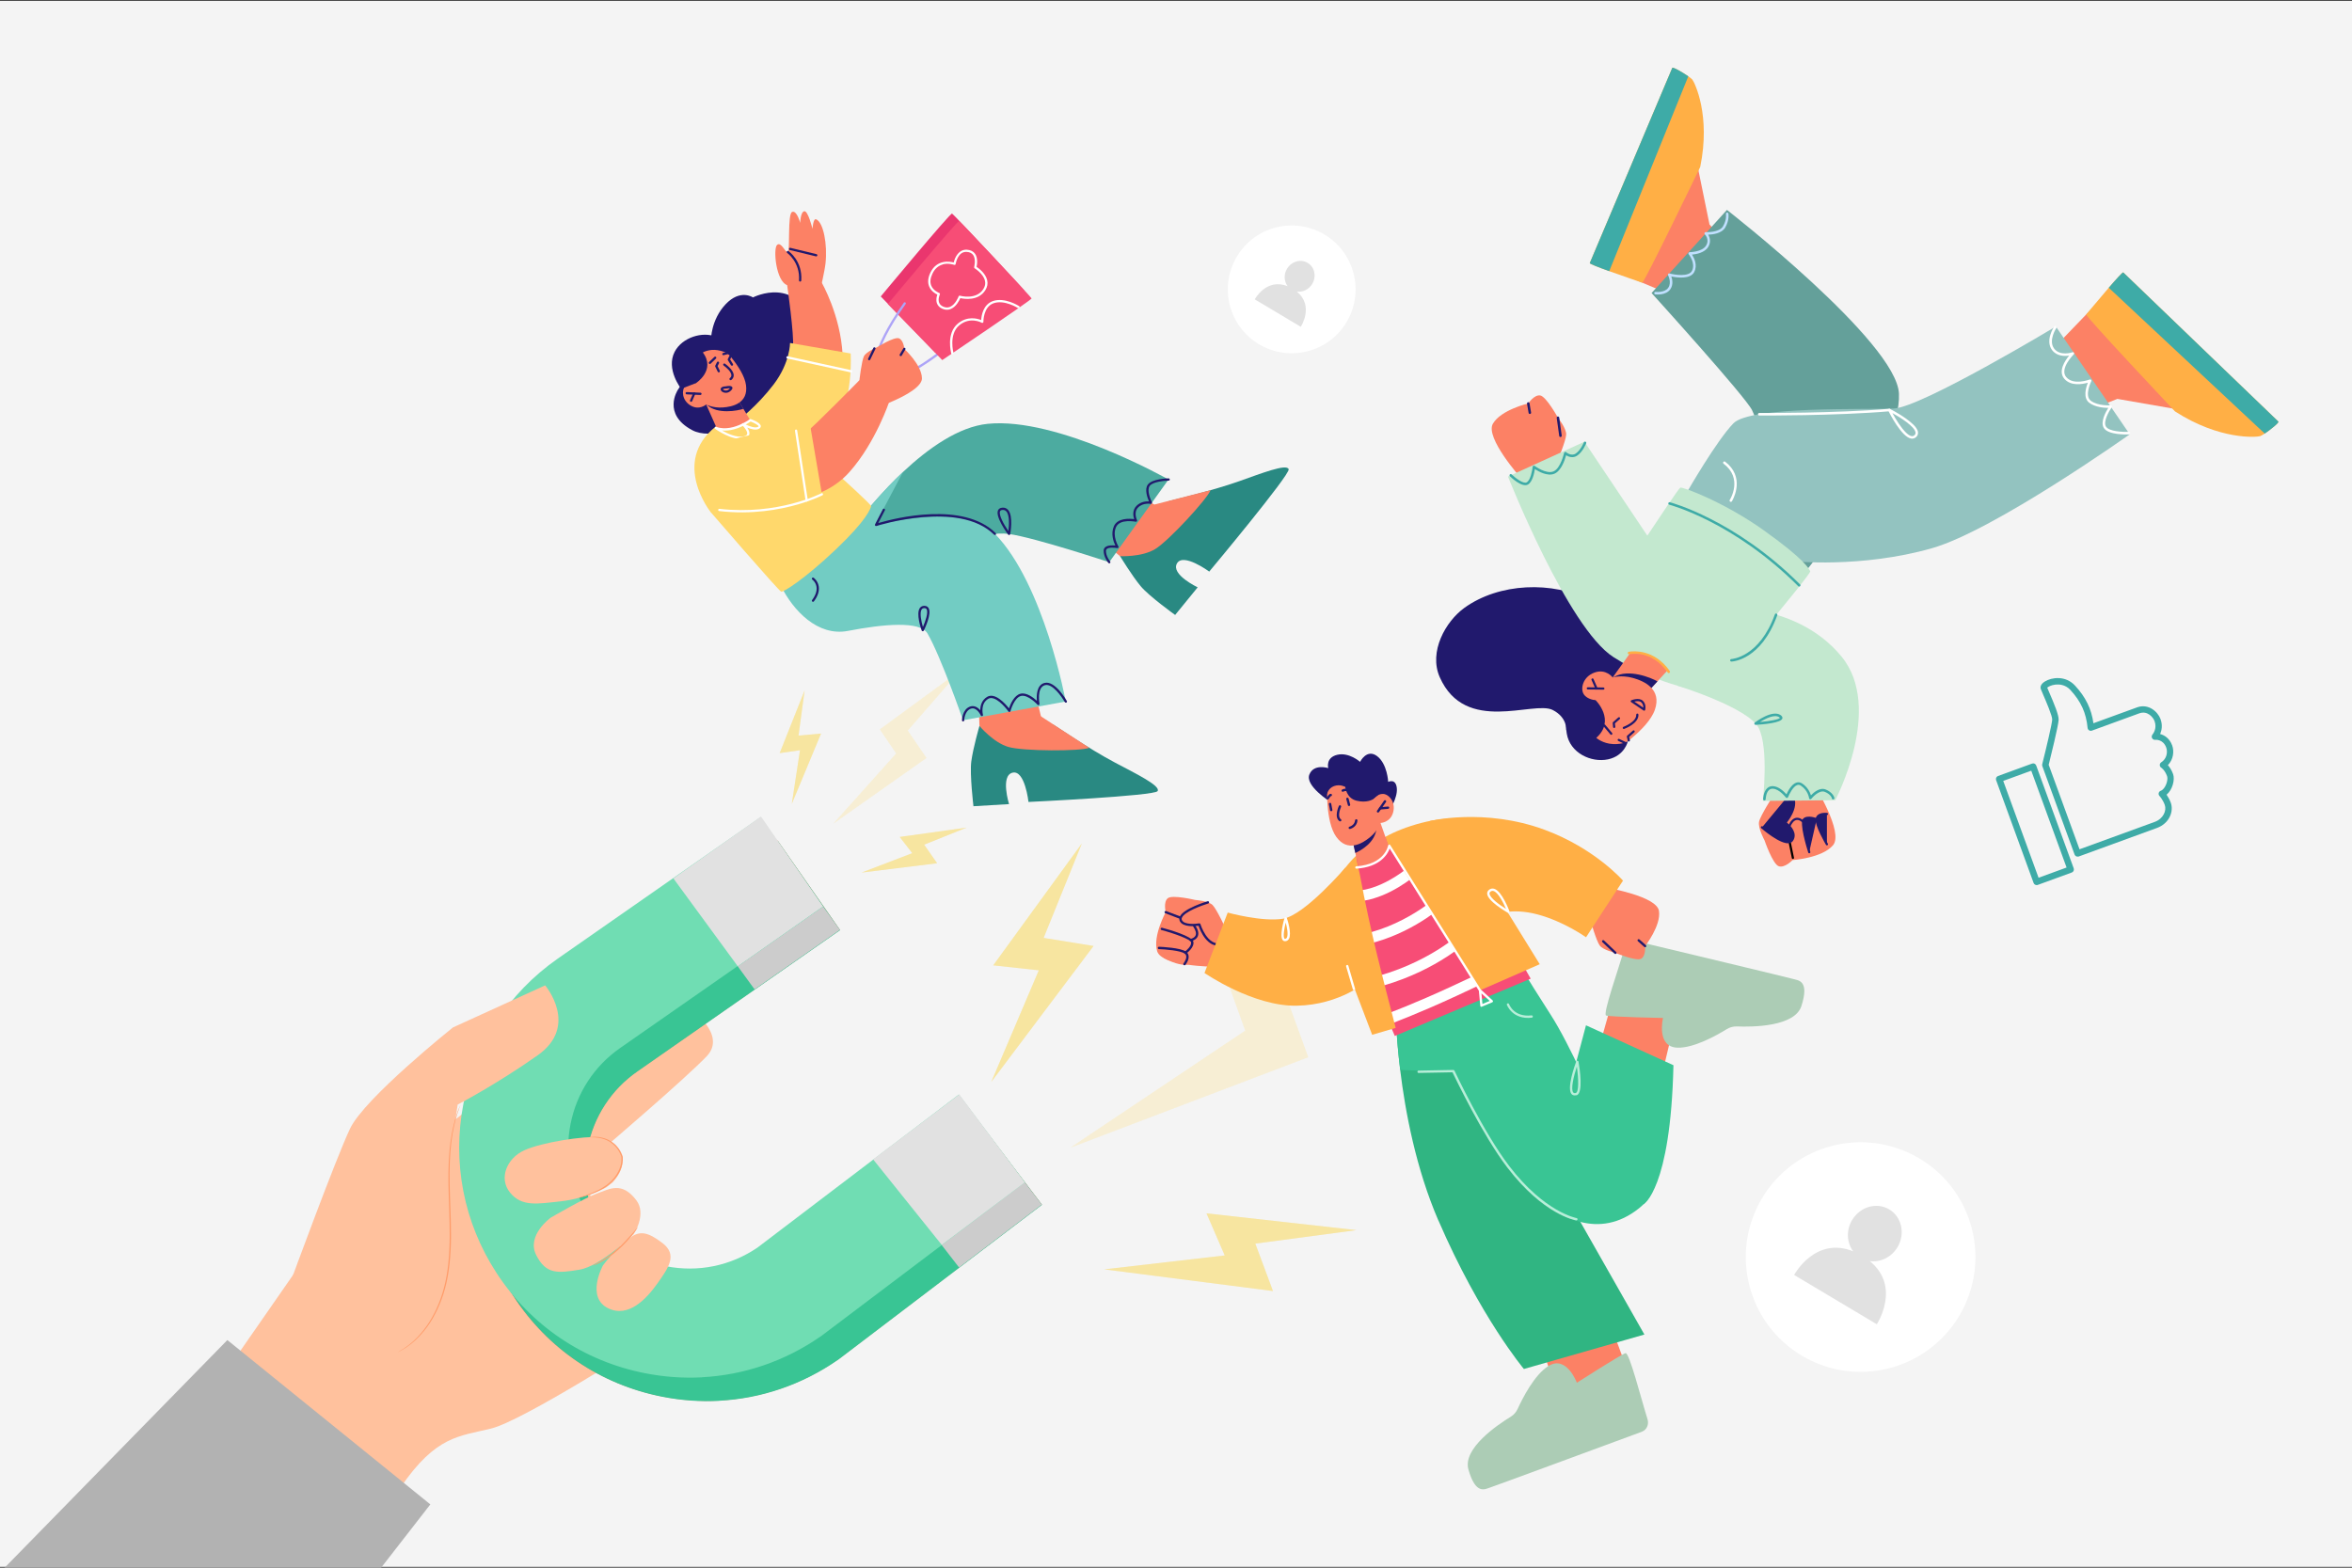 <?xml version="1.0" encoding="UTF-8"?>
<svg id="_Слой_1" data-name="Слой 1" xmlns="http://www.w3.org/2000/svg" viewBox="0 0 600 400">
  <rect x="0" y="0" width="600" height="400" fill="#333333" stroke="none"/>
  <defs>
    <style>
      .cls-1 {
        fill: #c3e8cf;
      }

      .cls-2, .cls-3 {
        fill: #fce59d;
      }

      .cls-4 {
        fill: #f4f4f4;
      }

      .cls-5 {
        fill: #fff;
      }

      .cls-6 {
        fill: #ffd86c;
      }

      .cls-7 {
        fill: #ff735d;
      }

      .cls-8 {
        fill: #fc8165;
      }

      .cls-9 {
        fill: #b2b2b2;
      }

      .cls-10 {
        fill: #4caba0;
      }

      .cls-11 {
        fill: #ffaf45;
      }

      .cls-12 {
        fill: #64a09a;
      }

      .cls-3 {
        opacity: .5;
      }

      .cls-13 {
        fill: #e1e1e1;
      }

      .cls-14 {
        fill: #ada4f7;
      }

      .cls-15 {
        fill: #f74d76;
      }

      .cls-16 {
        fill: #298982;
      }

      .cls-17 {
        fill: #21196d;
      }

      .cls-18 {
        opacity: .3;
      }

      .cls-18, .cls-19 {
        fill: #fcca0d;
      }

      .cls-20 {
        fill: #ffc19d;
      }

      .cls-21 {
        fill: #3eaba7;
      }

      .cls-22 {
        fill: #70ddb3;
      }

      .cls-23 {
        fill: #39c594;
      }

      .cls-24 {
        fill: #c0e0ff;
      }

      .cls-25 {
        fill: #ff9c6a;
      }

      .cls-26 {
        fill: #93c3c0;
      }

      .cls-27 {
        fill: #ccc;
      }

      .cls-28 {
        fill: #30b582;
      }

      .cls-29 {
        opacity: .36;
      }

      .cls-30 {
        fill: #b8eed9;
      }

      .cls-31 {
        fill: #ea366e;
      }

      .cls-32 {
        fill: #f48462;
      }

      .cls-33 {
        fill: #acccb5;
      }

      .cls-34 {
        fill: #72ccc3;
      }
    </style>
  </defs>
  <rect class="cls-4" x="-1" y=".21" width="601" height="399.58"/>
  <g id="Thunders" class="cls-29">
    <g>
      <polygon class="cls-19" points="275.99 215.2 253.37 246.31 265 247.58 252.88 276.05 278.97 241.37 266.23 239.31 275.99 215.2"/>
      <polygon class="cls-18" points="275.99 215.2 253.37 246.31 265 247.58 252.88 276.05 278.97 241.37 266.23 239.31 275.99 215.2"/>
    </g>
    <g>
      <polygon class="cls-19" points="346.01 313.87 307.78 309.59 312.43 320.33 281.69 323.88 324.74 329.41 320.23 317.31 346.01 313.87"/>
      <polygon class="cls-18" points="346.01 313.87 307.78 309.59 312.43 320.33 281.69 323.88 324.74 329.41 320.23 317.31 346.01 313.87"/>
    </g>
    <g>
      <polygon class="cls-2" points="364.33 226.38 312.06 247.37 317.67 262.97 273.08 292.82 333.73 269.75 327.26 251.95 364.33 226.38"/>
      <polygon class="cls-3" points="364.33 226.38 312.06 247.37 317.67 262.97 273.08 292.82 333.73 269.75 327.26 251.95 364.33 226.38"/>
    </g>
  </g>
  <g id="Thunders-2" data-name="Thunders" class="cls-29">
    <g>
      <polygon class="cls-19" points="205.26 176.16 198.9 192.16 204.08 191.42 201.99 205.1 209.45 187.17 203.7 187.69 205.26 176.16"/>
      <polygon class="cls-18" points="205.26 176.16 198.9 192.16 204.08 191.42 201.99 205.1 209.45 187.17 203.7 187.69 205.26 176.16"/>
    </g>
    <g>
      <polygon class="cls-19" points="246.56 211.17 229.51 213.55 232.72 217.69 219.79 222.64 239.06 220.26 235.76 215.52 246.56 211.17"/>
      <polygon class="cls-18" points="246.56 211.17 229.51 213.55 232.72 217.69 219.79 222.64 239.06 220.26 235.76 215.52 246.56 211.17"/>
    </g>
    <g>
      <polygon class="cls-2" points="244.79 171.21 224.46 186.11 228.63 192.25 212.61 210.13 236.34 193.4 231.56 186.4 244.79 171.21"/>
      <polygon class="cls-3" points="244.79 171.21 224.46 186.11 228.63 192.25 212.61 210.13 236.34 193.4 231.56 186.4 244.79 171.21"/>
    </g>
  </g>
  <g id="Like">
    <path class="cls-21" d="m519.7,225.82c-.38.07-.78-.14-.92-.52l-9.57-26.25c-.07-.2-.06-.43.03-.63.09-.2.26-.35.46-.42l8.69-3.17c.43-.16.89.06,1.05.49l9.57,26.25c.07.2.06.43-.03.63-.09.2-.26.35-.46.42l-8.69,3.17s-.09.03-.13.04Zm-8.67-26.57l9.01,24.71,7.15-2.61-9.01-24.71-7.15,2.61Zm19.12,19.31c-.38.07-.78-.14-.92-.52l-8.23-22.56c-.06-.15-.06-.32-.03-.48,1.01-4.02,2.52-10.37,2.55-11.4.03-.95-1.6-4.72-2.29-6.32-.29-.67-.52-1.19-.61-1.45-.12-.33-.25-1.17,1.07-1.97,1.66-1.01,5.21-1.6,7.68,1.1,2.71,2.95,4.14,5.87,4.67,9.58l11.09-4.04c2.96-1.09,5.35,1.13,6.02,2.96.58,1.58.3,2.92-.09,3.83,1.12.3,2.41,1.11,3.07,2.91.55,1.5.3,3.61-1.1,5.03.43.47.94,1.2,1.33,2.28.5,1.37-.12,3.99-1.66,5.26.34.49.76,1.19,1.07,2.04.8,2.19-.33,5.28-3.54,6.45l-19.95,7.28s-.09.03-.13.04Zm-7.52-23.41l7.86,21.55,19.18-6.99c2.19-.8,3.09-2.89,2.56-4.35-.5-1.37-1.33-2.25-1.34-2.26-.19-.2-.27-.48-.2-.75.06-.27.26-.49.52-.58,1.2-.44,1.96-2.77,1.62-3.71-.58-1.6-1.44-2.13-1.47-2.16-.24-.15-.4-.41-.4-.7,0-.28.14-.55.38-.7,1.39-.88,1.69-2.58,1.27-3.75-.79-2.17-2.71-1.99-2.79-1.98-.33.04-.65-.13-.81-.42-.16-.29-.13-.65.08-.91.29-.36,1.19-1.67.54-3.44-.36-.98-1.8-2.76-3.92-1.98l-12.06,4.4c-.24.09-.51.06-.72-.08-.22-.13-.35-.36-.38-.61-.37-3.84-1.68-6.73-4.38-9.67-1.31-1.43-2.96-1.48-3.83-1.38-1.09.12-1.84.55-2.09.78.11.27.28.67.49,1.16,1.3,3.01,2.46,5.81,2.42,7.02-.05,1.45-2.09,9.72-2.54,11.51Z"/>
  </g>
  <g>
    <path class="cls-5" d="m321.23,87.87h0c-7.75-4.57-10.33-14.57-5.75-22.32h0c4.57-7.75,14.57-10.33,22.32-5.75h0c7.75,4.57,10.33,14.57,5.75,22.32h0c-4.57,7.75-14.57,10.33-22.32,5.75Z"/>
    <path class="cls-13" d="m330.82,74.41c1.49.2,3.07-.53,3.94-1.98,1.13-1.9.61-4.3-1.18-5.36-1.78-1.06-4.14-.38-5.27,1.52-.87,1.46-.75,3.22.16,4.44-5.42-2.19-8.38,3.35-8.38,3.35l11.74,7s3.49-5.31-1-8.96Z"/>
  </g>
  <g>
    <path class="cls-5" d="m459.76,345.97h0c-13.93-8.22-18.56-26.18-10.34-40.11h0c8.22-13.93,26.18-18.56,40.11-10.34h0c13.93,8.22,18.56,26.18,10.34,40.11h0c-8.22,13.93-26.18,18.56-40.11,10.34Z"/>
    <path class="cls-13" d="m476.99,321.77c2.68.37,5.52-.95,7.07-3.55,2.03-3.41,1.09-7.73-2.11-9.64-3.2-1.91-7.44-.69-9.48,2.73-1.57,2.63-1.35,5.78.29,7.97-9.74-3.93-15.07,6.03-15.07,6.03l21.09,12.58s6.28-9.54-1.79-16.11Z"/>
  </g>
  <g>
    <path class="cls-16" d="m268.74,184.91s9.01,6.13,15.74,9.69c5.23,2.77,11.66,5.89,10.83,7.25-.75,1.24-32.94,2.77-32.94,2.77,0,0-.9-8.22-4.06-7.47-3.16.75-.9,8.02-.9,8.02l-9.08.54s-.98-8.17-.55-11.43c.47-3.52,2.08-9.06,2.08-9.06l18.87-.31Z"/>
    <path class="cls-8" d="m265.47,182.73l12.42,8.08c-2.23.89-16.76.89-20.63-.22s-7.4-5.37-7.4-5.37l8.39-4.08,7.22,1.59Z"/>
    <path class="cls-14" d="m228.43,96.74c-.98.29-1.93.44-2.79.43-.16,0-.29-.14-.28-.29,0-.16.13-.29.29-.28,5.65.12,15.52-8.12,15.62-8.21.12-.1.3-.09.41.04.1.12.09.3-.04.41-.35.3-7.49,6.25-13.22,7.92Z"/>
    <path class="cls-31" d="m238.57,89.94s22.89-15.41,22.79-15.73c-.1-.33-18.05-19.49-18.49-19.72-.43-.22-18.19,21.15-18.19,21.15l13.88,14.3Z"/>
    <path class="cls-15" d="m240.38,91.87s22.89-15.41,22.79-15.73c-.1-.33-18.05-19.49-18.49-19.72-.43-.22-18.19,21.15-18.19,21.15l13.88,14.3Z"/>
    <path class="cls-14" d="m223.31,95.28c-.15.04-.3-.04-.35-.18-.07-.2-1.58-4.97,7.6-17.85.09-.13.27-.16.4-.07.13.09.16.27.07.4-8.94,12.56-7.53,17.28-7.52,17.33.05.15-.03.31-.18.37h-.01Z"/>
    <path class="cls-8" d="m219.24,97.02s.56-4.97,1.16-6.13c.6-1.16,3.28-2.26,3.28-2.26,0,0,4.4-2.75,5.62-2.31,1.22.44,1.4,2.72,1.4,2.72,0,0,4.43,4.03,4.49,7.47s-10.86,7.22-10.86,7.22l-5.27-2.73.18-3.98Z"/>
    <path class="cls-17" d="m221.81,91.91c-.07.02-.14.01-.21-.02-.14-.07-.2-.24-.13-.39l1.33-2.73c.07-.14.24-.2.39-.13.14.07.2.24.13.39l-1.33,2.73c-.04.08-.1.13-.18.15Z"/>
    <path class="cls-17" d="m229.86,90.86c-.07.02-.16.01-.23-.03-.14-.08-.18-.26-.1-.4l.92-1.56c.08-.14.26-.18.4-.1.14.08.18.26.1.4l-.92,1.56c-.04.07-.1.11-.17.13Z"/>
    <polygon class="cls-8" points="294.47 128.74 289.31 126.03 281.87 138.75 285.74 141.92 294.13 135.33 294.47 128.74"/>
    <polygon class="cls-8" points="265.86 184.08 264.3 177.58 249.68 179.41 249.86 185.22 259.85 187.07 265.86 184.08"/>
    <path class="cls-16" d="m298.28,127.82s10.61-2.48,17.79-5.02c5.58-1.97,12.22-4.59,12.67-3.07.4,1.39-20.26,26.11-20.26,26.11,0,0-6.66-4.91-8.24-2.07-1.59,2.84,5.29,6.09,5.29,6.09l-5.75,7.05s-6.68-4.8-8.78-7.33c-2.27-2.73-5.26-7.67-5.26-7.67l12.55-14.1Z"/>
    <path class="cls-8" d="m294.47,128.74l14.35-3.67c-.85,2.24-10.69,12.94-14.13,15.03-3.44,2.09-8.96,1.81-8.96,1.81l2.68-8.94,6.06-4.24Z"/>
    <path class="cls-10" d="m214.45,139s18.61,13.13,21.87,7.1c3.27-6.04,14.41-10.81,21.09-9.85,6.67.95,25.55,7.2,25.55,7.2l15.13-21.1s-28.27-16.03-46.13-14.21c-7.41.75-15.13,6.21-21.63,12.31-1.23,1.15-2.41,2.33-3.54,3.51-1.77,1.85-3.42,3.69-4.9,5.42-.01.02-.03.04-.04.05-3.1,3.64-5.43,6.78-6.58,8.4-.06.08-.12.16-.17.23-.43.6-.66.94-.66.94Z"/>
    <path class="cls-34" d="m199.2,149.47c3.14,6.3,9.39,13,17.14,11.5,9.08-1.75,18.36-2.58,20.25.64,3.41,5.82,9.08,22.17,9.08,22.17l26.21-4.79s-5.54-29.93-18.07-42.78c-12.53-12.85-58.18,6.7-58.18,6.7l3.57,6.55Z"/>
    <path class="cls-34" d="m215.11,138.06l4.81,2.11,10.42-19.72c-1.23,1.15-2.41,2.33-3.54,3.51-1.77,1.85-3.42,3.69-4.9,5.42-.01.02-.03.04-.04.05-3.03,3.73-5.61,7.06-6.58,8.4-.06.08-.12.16-.17.23Z"/>
    <path class="cls-17" d="m172.89,99.53s-4.05,6.13,3.72,10.24c9.14,4.83,34.73-11.05,30.86-25.86-3.67-14.06-15.39-8.02-15.39-8.02,0,0-3.22-2.23-6.97,1.74-3.75,3.97-3.73,9-3.73,9l-8.5,12.9Z"/>
    <path class="cls-8" d="m209.62,72.11s4.78,8.24,5.33,18.37c.61,11.28-8.52,18.73-8.52,18.73l-8.7-9.33s4.15-8.28,4.55-11.22c.39-2.94-1.51-16.19-1.51-16.19l8.86-.36Z"/>
    <path class="cls-8" d="m209.26,73.93s1.1-4.64,1.33-6.74c.53-4.81-.53-10.48-2.4-11.24-.76-.31-.92,2.44-.92,2.44,0,0-1.15-4.74-2.12-4.49-.97.25-1.02,2.98-1.02,2.98,0,0-.83-3.27-2.05-2.81-1.23.46-.48,9.95-1.1,10.24s-1.7-2.77-2.75-1.82c-1.04.95-.3,9.38,2.66,10.29,2.96.91,8.36,1.16,8.36,1.16Z"/>
    <path class="cls-17" d="m208.3,65.41s-.1.02-.15,0l-6.65-1.61c-.16-.04-.25-.19-.21-.35.04-.16.19-.25.35-.21l6.65,1.61c.16.04.25.19.21.35-.03.1-.1.18-.2.21Z"/>
    <path class="cls-17" d="m204.2,71.84s-.07.01-.1.01c-.16-.01-.28-.15-.27-.31.31-4.63-2.98-6.97-3.01-7-.13-.09-.16-.27-.07-.4.09-.13.27-.16.4-.07.15.1,3.59,2.54,3.26,7.51,0,.12-.09.23-.21.26Z"/>
    <path class="cls-6" d="m217.01,90.19l-15.47-2.68s.04,5.03-4.18,10.58c-4.22,5.54-8.98,9.13-8.98,9.13l18.59,9.51s10.73-6.28,10.05-26.55Z"/>
    <path class="cls-6" d="m181.28,130.65s-10.08-12.7,1.24-21.76c11.32-9.06,9.94,19.08,9.94,19.08l-11.19,2.68Z"/>
    <path class="cls-6" d="m182.55,110.47l-1.27,20.18s17.42,20.18,18.01,20.32,6-3.24,13.96-10.81,8.76-10.33,8.98-10.99c.22-.67-26.29-23.99-26.29-23.99,0,0-6.75-.19-13.39,5.29Z"/>
    <path class="cls-8" d="m180.15,103.2l2.58,5.81s1.79,1.2,5.31-.03c2.62-.92,3.26-1.89,3.26-1.89l-1.66-2.78-1.62-2.71-6.74,1.38-1.13.23Z"/>
    <path class="cls-17" d="m180.04,102.92c.09.15.23.31.42.49,2.59,2.32,7.67,1.42,9.19.9l-1.62-2.71-7.98,1.33Z"/>
    <path class="cls-8" d="m183.42,87.77s6.29,5.93,6.89,10.51-3.4,5.53-5.97,5.69c-2.57.16-4.19-.77-4.19-.77,0,0-1.78,1.6-4,.25-2.22-1.34-2.31-3.93-1.34-4.95s2.75-.76,2.75-.76l-2.01-1.64s.08-12.75,7.87-8.32Z"/>
    <path class="cls-17" d="m185.69,90.36s-1.08.26-1.08.26c-.16.04-.31-.06-.35-.21-.04-.16.08-.31.21-.35l1.06-.25c.16-.04.31.06.35.21.04.15-.05.3-.2.34Z"/>
    <path class="cls-17" d="m181.17,92.87c-.1.03-.21,0-.29-.08-.11-.11-.11-.3,0-.41l1.36-1.31c.12-.11.3-.11.41,0,.11.11.11.3,0,.41l-1.36,1.31s-.08.06-.12.07Z"/>
    <path class="cls-17" d="m186.45,96.99c-.11.03-.23,0-.31-.1-.1-.12-.08-.31.05-.41.27-.22.4-.46.39-.75-.03-.93-1.44-2.09-1.97-2.46-.13-.09-.17-.27-.07-.4.09-.13.27-.17.4-.07.09.06,2.18,1.51,2.23,2.92.02.48-.19.89-.61,1.23-.03.02-.06.04-.1.05Z"/>
    <path class="cls-17" d="m178.76,100.77s-.06.01-.09.01l-3.5-.16c-.16,0-.28-.14-.28-.3,0-.16.14-.29.3-.28l3.5.16c.16,0,.28.14.28.3,0,.13-.09.23-.21.26Z"/>
    <path class="cls-17" d="m176.39,102.51c-.06.02-.13.02-.2-.01-.15-.06-.21-.23-.15-.38l.79-1.81c.06-.15.23-.21.38-.15.15.06.21.23.15.38l-.79,1.81c-.04.08-.11.14-.18.16Z"/>
    <path class="cls-17" d="m179.31,89.92s1.58-.93,3.77-.57c2.19.36,2.96,1.25,2.96,1.25,0,0-.01-3.18-3.37-4.65-3.36-1.47-8.65.1-10.57,3.83-2.28,4.44,1.67,9.42,1.67,9.42l3.78-1.45s5.13-3.3,1.75-7.82Z"/>
    <path class="cls-5" d="m190.06,111.84c-.11.03-.23.06-.36.08-3,.54-7.09-2.37-7.26-2.5-.12-.08-.15-.24-.09-.37.07-.13.22-.19.35-.14,2.32.85,4.84.05,6.54-.76,0-.03.02-.05.04-.08.08-.1.21-.14.32-.1,1-.51,1.64-.98,1.65-1,.08-.06.18-.07.27-.04.58.21,2.48.95,2.56,1.77.02.19-.04.45-.41.68-.8.48-2.08.12-3.05-.27.38.55.69,1.23.51,1.81-.13.44-.5.74-1.09.91Zm-5.88-2c1.43.81,3.68,1.83,5.41,1.52.58-.1.91-.3,1-.59.18-.6-.59-1.58-1.06-2.09-1.4.68-3.34,1.35-5.35,1.16Zm6.06-1.53c.94.46,2.44,1.01,3.15.59.09-.05.13-.1.13-.12-.03-.26-.96-.83-2.04-1.23-.21.15-.64.44-1.24.77Z"/>
    <path class="cls-8" d="m226.93,102.25s-3.47,10.57-10.2,18.15c-7.49,8.45-19.23,7.32-19.23,7.32l-.98-14.09s6.55-1.29,8.9-3.1c2.35-1.81,13.82-13.52,13.82-13.52l7.69,5.23Z"/>
    <path class="cls-17" d="m185.65,100.16c-.5.15-1.01.04-1.36-.17-.34-.22-.51-.53-.43-.82.07-.26.36-.58,1.31-.6.63-.13,1.42-.19,1.63.22.18.35-.15.71-.46.98-.22.2-.46.32-.7.39Zm-1.02-.94c-.17.05-.21.11-.21.11,0,.03.1.16.32.24.32.13.81.14,1.22-.23.14-.13.22-.22.26-.27-.19-.03-.6,0-.96.08-.02,0-.04,0-.06,0-.28,0-.46.03-.58.07Z"/>
    <path class="cls-17" d="m253.89,136.5c-.1.03-.21,0-.28-.07-9.01-8.9-29.82-2.29-30.03-2.22-.1.04-.23,0-.31-.09-.08-.09-.09-.22-.04-.32l1.99-3.86c.07-.14.25-.2.39-.12.14.07.2.25.12.39l-1.68,3.25c.07-.02.14-.04.21-.06,4.13-1.2,21.44-5.56,29.74,2.63.11.11.11.3,0,.41-.04.04-.08.06-.12.07Z"/>
    <path class="cls-6" d="m206.72,108.82l2.96,17.29s-24.47,9.22-28.29,2.93c-3.82-6.29-3-12.53,2.11-15.56s23.23-4.66,23.23-4.66Z"/>
    <path class="cls-17" d="m235.48,161.05s-.06.01-.1.01c-.12,0-.22-.08-.26-.19-.16-.44-1.49-4.3-.46-5.74.26-.36.65-.55,1.14-.55.6,0,.91.3,1.07.55.89,1.43-.99,5.33-1.21,5.77-.04.07-.1.13-.18.15Zm.03-5.85c-.16.05-.28.13-.38.27-.6.85-.1,3.14.31,4.51.6-1.38,1.44-3.72.93-4.55-.07-.12-.21-.27-.58-.27-.11,0-.2.01-.28.04Z"/>
    <path class="cls-17" d="m257.5,136.52c-.13.03-.24-.01-.31-.11-.34-.46-3.34-4.58-2.59-6.21.13-.28.43-.63,1.12-.67.59-.04,1.07.15,1.44.57,1.4,1.57.58,6.01.54,6.19-.02.11-.1.19-.2.22Zm-2.01-6.36c-.24.07-.32.19-.37.29-.41.89.95,3.36,2.12,5.05.2-1.49.34-4.06-.52-5.01-.25-.28-.57-.4-.97-.37-.11,0-.19.02-.27.04Z"/>
    <path class="cls-17" d="m207.48,153.55c-.08.02-.18.01-.25-.05-.13-.1-.15-.28-.06-.4.91-1.23,1.29-2.37,1.12-3.4-.19-1.19-1.05-1.8-1.06-1.81-.13-.09-.16-.27-.07-.4.09-.13.27-.16.4-.07.04.03,1.07.76,1.3,2.19.19,1.19-.22,2.48-1.23,3.83-.04.05-.09.09-.15.11Z"/>
    <path class="cls-5" d="m205.88,127.98c-.2.03-.34-.08-.37-.23l-2.71-17.82c-.02-.16.09-.31.24-.33.16-.02.31.08.33.24l2.71,17.82c.02.15-.07.28-.2.32Z"/>
    <path class="cls-5" d="m217.24,95.03s-.09.02-.14,0l-16.27-3.56c-.16-.03-.25-.19-.22-.34.03-.16.19-.26.34-.22l16.27,3.56c.16.03.25.19.22.34-.02.11-.1.19-.2.22Z"/>
    <path class="cls-5" d="m203.59,128.69c-4.74,1.37-11.85,2.67-20.13,1.71-.16-.02-.27-.16-.25-.32.02-.16.16-.27.32-.25,14.87,1.73,25.9-3.92,26.01-3.97.14-.08.32-.02.39.12s.02.32-.12.39c-.05.03-2.34,1.2-6.22,2.32Z"/>
    <path class="cls-17" d="m186.8,93.31c-.12.04-.26-.01-.33-.13l-.79-1.29c-.05-.09-.06-.19-.01-.28l.37-.75c.07-.14.25-.2.39-.13.14.07.2.24.13.39l-.3.6.71,1.15c.08.14.04.31-.09.4-.02.01-.05.02-.07.03Z"/>
    <path class="cls-17" d="m183.44,95c-.13.04-.28-.02-.34-.15l-.63-1.31c-.04-.08-.04-.17,0-.25l.43-.87c.07-.14.24-.2.39-.13.14.07.2.24.13.39l-.36.74.56,1.18c.07.14,0,.32-.14.39-.01,0-.03.01-.04.02Z"/>
    <path class="cls-17" d="m271.96,179.28c-.13.04-.27-.02-.33-.14-.77-1.37-3.16-4.81-5.03-4.33-.02,0-.04,0-.06.02-2.13.62-1.37,4.71-1.36,4.75.02.13-.04.26-.15.31-.12.06-.26.03-.34-.06-.02-.03-2.45-2.69-4.23-2.26-1.78.46-2.68,3.85-2.69,3.88-.03.11-.12.19-.23.21-.11.02-.22-.03-.29-.12-.87-1.24-3.5-4.23-5.16-3.23-2.04,1.22-1.37,3.95-1.34,4.06.04.14-.04.29-.18.34-.14.04-.3-.02-.36-.15,0-.02-1.06-2.3-2.58-1.73-1.6.6-1.66,2.94-1.66,2.96,0,.16-.13.29-.29.28-.16,0-.29-.13-.28-.29,0-.11.07-2.76,2.04-3.49,1.1-.39,2.02.21,2.63.95,0-1.07.3-2.57,1.74-3.43,2.02-1.22,4.64,1.74,5.58,2.93.36-1.07,1.32-3.35,2.95-3.74,1.52-.37,3.27.98,4.18,1.82-.12-1.38-.08-3.99,1.87-4.55.03,0,.05-.02.08-.02,2.68-.68,5.56,4.39,5.68,4.61.08.14.03.32-.11.39-.02.01-.04.02-.06.03Z"/>
    <path class="cls-17" d="m283.05,143.72c-.11.03-.23,0-.3-.09-.05-.06-1.24-1.53-1.2-3.15,0-.36.16-.66.43-.88.63-.51,1.82-.48,2.55-.41-.46-.93-1.22-2.97-.37-4.92.93-2.14,3.95-1.97,5.17-1.81-.25-.77-.53-2.26.59-3.39,1.06-1.07,2.44-1.18,3.19-1.14-.42-.95-1.19-3.1-.29-4.29,1.13-1.51,5.13-1.58,5.3-1.58.16,0,.29.13.29.28,0,.16-.12.29-.28.29-1.08.02-4.05.29-4.84,1.35-.77,1.04.15,3.35.57,4.16.05.1.04.22-.03.31-.07.09-.18.13-.29.11-.02,0-1.92-.36-3.2.92-1.25,1.25-.3,3.2-.29,3.22.05.1.04.22-.03.31-.07.09-.18.13-.29.11-.04,0-4.07-.83-5.04,1.39-1,2.3.6,4.87.61,4.9.06.1.06.22,0,.32-.06.1-.18.14-.29.12-.54-.1-2.07-.26-2.66.21-.14.11-.21.26-.22.45-.03,1.41,1.06,2.75,1.07,2.76.1.12.08.31-.04.41-.03.03-.07.04-.1.05Z"/>
    <path class="cls-5" d="m243.04,90.42c-.16.04-.32-.05-.36-.2-.06-.21-1.37-5.11,1.66-7.65,2.41-2.01,4.97-1.31,5.96-.91.07-1.12.49-3.97,2.99-4.84,3-1.04,6.55,1.2,6.7,1.29.13.09.17.26.09.4-.09.13-.26.17-.4.09-.03-.02-3.46-2.19-6.2-1.23-2.67.93-2.61,4.69-2.61,4.73,0,.1-.05.2-.14.25-.09.06-.2.06-.29,0-.12-.07-3-1.62-5.73.66-2.75,2.3-1.49,7.01-1.47,7.05.04.15-.05.31-.2.36Z"/>
    <path class="cls-5" d="m242.28,78.94c-.61.18-1.24.12-1.89-.16-.69-.3-1.15-.76-1.37-1.38-.31-.86-.07-1.78.1-2.23-.51-.24-1.6-.87-2.09-2.08-.42-1.03-.32-2.21.32-3.53,1.64-3.4,4.91-2.86,5.95-2.59.3-1.34,1.3-3.39,3.38-3.25.92.06,1.62.41,2.06,1.04.78,1.11.52,2.75.39,3.33.57.38,2.29,1.65,2.7,3.39.21.88.05,1.75-.48,2.58-1.78,2.8-5.38,2.23-6.37,2.01-.26.61-1.05,2.18-2.39,2.75-.1.04-.21.08-.31.11Zm-1.83-11.44c-.94.27-1.91.92-2.58,2.32-.56,1.16-.66,2.19-.31,3.05.55,1.34,2.01,1.86,2.03,1.87.08.03.14.09.17.16.03.08.03.16,0,.24,0,.01-.54,1.12-.19,2.06.17.46.53.81,1.06,1.04.61.27,1.2.28,1.74.05,1.41-.6,2.16-2.63,2.17-2.66.05-.14.21-.22.35-.18.04.01,4.14,1.18,5.97-1.7.44-.69.58-1.41.4-2.14-.43-1.81-2.6-3.13-2.62-3.15-.11-.07-.16-.2-.13-.33,0-.02.53-1.94-.25-3.06-.34-.48-.88-.75-1.63-.8-2.3-.16-2.81,2.95-2.84,3.09-.01.09-.06.16-.14.2-.07.04-.16.05-.25.02-.09-.03-1.5-.54-2.97-.11Z"/>
  </g>
  <g>
    <polygon class="cls-8" points="410.66 337.45 416.06 352.07 398.05 357.96 393.33 343.65 410.66 337.45"/>
    <path class="cls-28" d="m366.96,311.44c10.65,24.63,21.79,37.86,21.79,37.86l30.74-8.79-16.32-28.72-8.33-14.64-18.66-48.72-12.94,6.17-2.45,1.17-4.74,2.26s.05,6.05,1.14,14.99c1.28,10.55,4,25.11,9.76,38.44Z"/>
    <path class="cls-33" d="m418.85,365.3c1.22-.45,1.85-1.84,1.44-3.17-1.64-5.24-4.66-17.17-5.62-16.87-1.22.38-12.41,7.55-12.41,7.55,0,0-2.62-7.15-7.26-4.26-3.56,2.21-6.61,8.23-7.83,10.91-.39.85-1,1.55-1.77,2.02-3.33,2.03-12.33,8.1-10.8,13.47,1.86,6.56,4.24,5,5.46,4.62,1.05-.33,30.48-11.19,38.79-14.26Z"/>
    <path class="cls-23" d="m357.2,273l13.13.53,6.23.25-13.31-19.2-.97-1.41-2.15,1.32.67,1.26-4.74,2.26s.05,6.05,1.14,14.99Z"/>
    <polygon class="cls-8" points="411.9 253.17 407.71 268.07 424.61 271.56 428.51 255.19 411.9 253.17"/>
    <path class="cls-33" d="m417.38,240.14c-1.26-.3-2.56.5-2.95,1.83-1.55,5.26-5.66,16.87-4.7,17.15,1.22.36,14.51.62,14.51.62,0,0-1.79,7.4,3.67,7.58,4.19.14,10.06-3.17,12.57-4.72.8-.49,1.69-.73,2.6-.7,3.89.16,14.75.11,16.46-5.2,2.1-6.49-.75-6.52-1.97-6.88-1.05-.31-31.56-7.62-40.18-9.68Z"/>
    <path class="cls-23" d="m356.86,248.41l3.27,6.09.67,1.26,9.53,17.77,6.93,12.92,7.51,11.29s7.99,11.4,18.41,14.04c4.66,1.19,9.81.62,14.94-3.49,13.39-10.74-10.77-25.86-10.77-25.86,0,0-6.83-15.89-11.82-23.6-6.59-10.21-9.36-15.17-9.36-15.17l-29.31,4.75Z"/>
    <path class="cls-23" d="m426.89,271.79l-22.3-10.18-2.91,10.96,17.55,34.74s6.95-3.76,7.67-35.52Z"/>
    <path class="cls-30" d="m402.2,311.39s-.09.02-.13,0c-.34-.06-8.36-1.5-17.54-13.48-6.27-8.18-13.14-22.55-13.97-24.31l-8.67.16c-.17,0-.3-.13-.3-.29,0-.17.13-.3.29-.3l8.87-.17c.12,0,.23.07.28.17.07.16,7.38,15.74,13.99,24.37,9.02,11.77,17.08,13.24,17.16,13.25.16.03.27.18.25.34-.02.12-.1.21-.21.24Z"/>
    <path class="cls-30" d="m402.17,279.45c-.69.17-1.06-.07-1.26-.29-1.32-1.48.93-7.63,1.19-8.32.05-.13.17-.2.31-.19.13.01.24.11.27.25.33,1.89,1.26,8.05-.5,8.57Zm.09-7.3c-.83,2.5-1.61,5.82-.91,6.61.09.1.25.21.64.12.78-.23.74-3.46.27-6.73Z"/>
    <path class="cls-8" d="m312.84,237.29s-2.43-5.31-3.52-6.38c-1.09-1.06-4.41-1.28-4.41-1.28,0,0-5.82-1.4-7-.45s-.53,3.55-.53,3.55c0,0-3.37,6.15-2.18,9.99,1.19,3.85,14.53,3.94,14.53,3.94l4.77-5.01-1.65-4.35Z"/>
    <path class="cls-8" d="m296.91,244.47s5.94,3.3,7.41.71c1.47-2.6,2.55-7.39,2.55-7.39l-7.56-3.8-2.4,10.48Z"/>
    <path class="cls-17" d="m301.03,234.38c-.06.02-.13.02-.19,0l-3.57-1.36c-.15-.06-.23-.23-.17-.39.06-.16.23-.23.39-.17l3.57,1.36c.15.06.23.23.17.39-.03.09-.11.16-.2.18Z"/>
    <path class="cls-17" d="m311.67,241.21c-3.69.84-5.52-3.83-5.92-4.99-.91.12-3.9.4-4.73-1.11-.21-.38-.23-.77-.06-1.18.85-2.09,6.85-3.9,7.1-3.97.16-.05.33.04.37.2.05.16-.04.33-.2.37-1.66.5-6.1,2.11-6.72,3.63-.1.24-.09.45.03.67.63,1.14,3.36.94,4.36.77.15-.03.29.06.34.21.02.06,1.73,5.64,5.28,4.83.16-.04.32.06.36.23.04.16-.06.31-.21.35Z"/>
    <path class="cls-17" d="m302.48,243.37c-.12.04-.25,0-.33-.11-.1-.13-.06-.32.07-.42.52-.37,1.82-1.52,1.62-2.44-.15-.7-4.03-2.16-7.54-3.1-.16-.04-.25-.21-.21-.37.04-.16.21-.25.37-.21,1.8.48,7.68,2.17,7.97,3.56.32,1.49-1.77,2.99-1.86,3.06-.03.02-.06.03-.09.04Z"/>
    <path class="cls-17" d="m302.23,246.29c-.09.03-.19,0-.27-.06-.13-.1-.15-.29-.04-.42,0,0,.79-.99.7-1.81-.03-.28-.16-.5-.39-.68-1-.78-5.09-1.1-6.58-1.15-.17,0-.29-.14-.29-.31,0-.17.15-.29.31-.29.57.02,5.6.23,6.93,1.28.36.28.57.65.62,1.09.12,1.08-.79,2.21-.83,2.26-.04.05-.09.08-.15.1Z"/>
    <path class="cls-17" d="m304.08,240.08c-.14.04-.24.06-.26.06-.16.03-.32-.08-.34-.25-.03-.16.09-.32.24-.34.01,0,.97-.17,1.28-.88.24-.55.03-1.31-.61-2.25-.09-.14-.06-.32.08-.42.14-.09.32-.06.42.08.76,1.13.98,2.08.66,2.83-.32.74-1.07,1.05-1.47,1.17Z"/>
    <polygon class="cls-15" points="356.76 213.23 352.01 213.73 345.91 218.37 345.12 239.23 355.82 264.33 390.48 249.71 381.24 233.43 356.76 213.23"/>
    <path class="cls-5" d="m350.4,229.24c6.43-1.89,11.64-6.69,11.91-6.94.55-.51.58-1.37.07-1.92-.51-.55-1.37-.58-1.92-.07-.07.07-7.53,6.94-14.93,6.97-.75,0-1.36.61-1.36,1.36,0,.75.61,1.36,1.37,1.36,1.66,0,3.3-.29,4.87-.75Z"/>
    <path class="cls-5" d="m351.18,240.28c10.44-3.06,17.48-9.61,17.82-9.93.55-.51.57-1.37.06-1.92-.51-.55-1.38-.57-1.92-.06-.09.09-9.25,8.57-21.67,10.39-.74.11-1.26.8-1.15,1.54.11.74.8,1.26,1.54,1.15,1.85-.27,3.63-.68,5.32-1.17Z"/>
    <path class="cls-5" d="m353.02,251.44c13.9-4.08,21.54-11.44,21.89-11.77.54-.53.55-1.38.02-1.92-.52-.54-1.39-.55-1.92-.02-.09.08-8.76,8.4-24.07,11.98-.72.19-1.19.9-1.01,1.64.17.73.9,1.19,1.63,1.02,1.2-.28,2.35-.59,3.47-.91Z"/>
    <path class="cls-5" d="m352.48,262.04s.03,0,.04-.01c.17-.05,4.15-1.37,12.33-4.92,8.76-3.8,18.96-8.84,19.06-8.89.67-.33.95-1.15.62-1.82-.33-.67-1.15-.95-1.82-.62-.1.05-10.24,5.06-18.93,8.83-8.04,3.49-12.06,4.81-12.09,4.83-.71.23-1.1,1-.87,1.72.23.7.97,1.09,1.68.88Z"/>
    <path class="cls-11" d="m380.05,225.39l12.74,20.63-15.24,6.67s-19.21-29.82-23.28-36.82c-.41-.7-.8-2.16-.87-2.33,4.32-2.51,13.78-5.56,19.16-4.34l7.5,16.19Z"/>
    <path class="cls-11" d="m344.74,250.12l5.3,13.91,6-1.76c-3.36-13.05-6.33-23.99-9.17-39.3-.19-1.03-.9-3.75-.96-4.6-2.1,1.93-6.07,7.21-7.52,10.17-1.14,2.33,6.35,21.58,6.35,21.58Z"/>
    <path class="cls-11" d="m348.86,250.28s-6.91,6.13-18.05,6.33c-11.14.21-23.54-8.35-23.54-8.35l5.92-15.41s8.85,2.45,14.15,1.56c5.5-.92,15.87-13.04,15.87-13.04l5.65,28.9Z"/>
    <path class="cls-8" d="m405.71,234.78s1.52,5.32,2.39,6.48c.87,1.16,3.99,1.87,3.99,1.87,0,0,5.31,2.2,6.56,1.5,1.25-.7,1.02-3.23,1.02-3.23,0,0,4.1-5.21,3.54-8.97-.56-3.76-13.18-5.89-13.18-5.89l-5.25,3.94.92,4.31Z"/>
    <path class="cls-17" d="m412.17,243.41c-.1.03-.21,0-.29-.07l-3.11-2.95c-.12-.11-.13-.3-.01-.42.11-.12.3-.13.42-.01l3.11,2.95c.12.11.13.3.01.42-.04.04-.08.07-.13.08Z"/>
    <path class="cls-17" d="m419.76,241.68c-.1.03-.2,0-.28-.06l-1.65-1.47c-.12-.11-.13-.3-.02-.42.11-.12.3-.13.42-.02l1.65,1.47c.12.11.13.3.02.42-.04.04-.09.07-.14.09Z"/>
    <path class="cls-11" d="m364.75,209.48s13.9-3.41,29.23,2.22c12.86,4.73,20.05,12.99,20.05,12.99l-9.43,14.46s-5.63-4.04-12.4-5.84c-6.78-1.8-10.96.12-10.96.12l-8.52-15.49-7.97-8.46Z"/>
    <path class="cls-17" d="m339.29,204.54s-6.41-4.05-5.27-6.91c1.14-2.86,4.82-1.64,4.82-1.64,0,0-.73-2.68,2.29-3.4,3.01-.72,5.83,1.8,5.83,1.8,0,0,1.7-3.44,4.33-1.47s2.84,6.58,2.84,6.58c0,0,1.93-.99,2.2,1.58.27,2.57-2.09,6.11-2.09,6.11l-14.94-2.65Z"/>
    <path class="cls-8" d="m352.16,209.98l2.22,6.27s-.49,2.2-4.05,3.8c-2.65,1.19-3.83.91-3.83.91l-.74-3.31-.72-3.23,6.11-3.8,1.02-.64Z"/>
    <path class="cls-17" d="m351.13,210.62c.04.18.05.4.03.67-.29,3.63-3.89,5.66-5.42,6.36l-.72-3.23,6.11-3.8Z"/>
    <path class="cls-8" d="m338.57,200.63s-.5,9.03,2.34,12.93c2.84,3.91,6.56,1.74,8.63.02,2.06-1.73,2.63-3.6,2.63-3.6,0,0,2.5-.07,3.22-2.69.72-2.62-1.08-4.65-2.55-4.72-1.47-.07-2.64,1.4-2.64,1.4l.34-2.7s-9.24-9.62-11.97-.65Z"/>
    <path class="cls-17" d="m351.62,207.32c-.08.02-.18.01-.25-.04-.14-.09-.17-.28-.08-.42l1.78-2.56c.1-.14.28-.17.42-.08.14.09.17.28.08.42l-1.78,2.56c-.04.06-.1.1-.16.12Z"/>
    <path class="cls-17" d="m354.18,206.37s-.04,0-.06.01l-2.03.18c-.16.01-.31-.11-.32-.27-.02-.16.1-.31.27-.32l2.03-.18c.16-.01.31.11.32.27.01.14-.08.27-.21.31Z"/>
    <path class="cls-17" d="m344.91,202.59c-.11.03-.24,0-.32-.1-.84-1.06-1.86-.53-1.91-.5-.14.08-.33.03-.41-.12-.08-.14-.03-.32.12-.41.52-.29,1.74-.52,2.67.65.1.13.08.32-.05.42-.03.02-.07.04-.1.05Z"/>
    <path class="cls-17" d="m338.8,203.98c-.08.02-.16.01-.24-.03-.14-.08-.19-.27-.1-.41.2-.33.72-1.21,1.18-.95.14.08.19.27.11.41-.05.09-.15.15-.25.15-.06.04-.22.19-.53.69-.04.07-.1.11-.17.13Z"/>
    <path class="cls-17" d="m341.97,209.57c-.08.02-.17.01-.25-.04-1.47-.99-.23-3.77-.17-3.89.07-.15.25-.22.4-.15.15.07.22.25.15.4-.31.68-.91,2.56-.04,3.14.14.09.17.28.08.42-.04.06-.1.1-.16.12Z"/>
    <path class="cls-17" d="m339.68,206.97c-.19.04-.35-.07-.38-.23l-.29-1.55c-.03-.16.08-.32.24-.35.16-.03.32.08.35.24l.29,1.55c.03.15-.06.3-.21.34Z"/>
    <path class="cls-17" d="m344.22,205.65c-.17.04-.33-.05-.37-.21l-.41-1.53c-.04-.16.06-.34.21-.37.16-.04.32.05.37.21l.41,1.53c.04.16-.05.32-.2.37Z"/>
    <path class="cls-17" d="m338.53,202.64s.23-1.5,1.79-2.07c1.56-.56,2.86.21,2.86.21,0,0,.25,2.88,2.87,3.52,2.62.65,4.13-.33,4.13-.33l1.35-1.1.33-2.65-6.17-3.23-6.86-1-2,3.71,1.68,2.93Z"/>
    <path class="cls-17" d="m344.44,211.5s-.04.01-.04.01c-.16.04-.32-.06-.36-.22-.04-.16.08-.32.22-.36.06-.02,1.3-.35,1.43-1.63.02-.17.16-.28.33-.27.16.02.28.16.27.33-.15,1.58-1.56,2.06-1.83,2.14Z"/>
    <path class="cls-5" d="m378,256.89c-.08.02-.17.01-.24-.03-.08-.05-.14-.13-.14-.23l-.36-3.84-22.75-36.28c-.53,1.44-2.39,4.7-8.46,5.13-.16.01-.31-.11-.32-.28s.11-.31.28-.32c7.31-.52,8.09-5.25,8.1-5.3.02-.12.11-.23.23-.25.12-.03.25.03.31.13l23.12,36.87,3,2.76c.08.07.11.17.09.27-.02.1-.08.18-.18.22l-2.67,1.12s-.02,0-.03.01Zm-.08-3.45l.25,2.73,1.86-.78-2.12-1.94Z"/>
    <path class="cls-5" d="m345.48,252.63c-.16.05-.32-.04-.37-.2l-1.71-5.84c-.05-.16.04-.32.2-.37s.32.04.37.2l1.71,5.84c.05.16-.04.32-.2.37Z"/>
    <path class="cls-5" d="m328.12,240.11s-.05.01-.07.02c-.41.09-.66-.07-.8-.22-.9-.97.21-4.93.44-5.71.04-.12.15-.21.28-.21.13,0,.25.08.29.2.14.4,1.33,3.96.54,5.37-.16.28-.39.47-.68.56Zm-.13-4.74c-.42,1.7-.72,3.7-.31,4.14.03.03.08.08.23.04.15-.04.27-.13.36-.29.42-.76.06-2.61-.29-3.89Z"/>
    <path class="cls-5" d="m384.86,232.91c-.08.02-.16.01-.23-.03-.53-.3-5.17-3-5.25-4.87-.01-.29.07-.7.55-1.03.38-.27.82-.33,1.26-.2,1.99.63,3.79,5.53,3.87,5.73.04.12,0,.25-.09.33-.03.03-.07.05-.11.06Zm-4.33-5.57c-.09.03-.18.07-.26.13-.27.19-.3.38-.29.51.05,1.11,2.6,2.93,4.2,3.93-.68-1.61-1.98-4.18-3.17-4.56-.17-.05-.32-.06-.47-.01Z"/>
    <path class="cls-30" d="m390.83,259.67s-.03,0-.05,0c-4.96.57-6.35-3.24-6.37-3.27-.05-.16.03-.33.18-.38.16-.05.33.03.38.18.05.14,1.26,3.39,5.73,2.88.16-.02.31.1.33.26.02.15-.08.28-.21.32Z"/>
  </g>
  <g>
    <polygon class="cls-8" points="522.05 90.78 535.44 76.86 556.64 104.65 540.14 101.78 532.56 104.77 522.05 90.78"/>
    <path class="cls-11" d="m581.22,107.57c-.36-.3-39.22-37.76-39.57-38.06-.15-.12-1.81,1.72-3.7,3.91-2.57,2.98-5.55,6.6-5.75,6.81-.34.36,22.64,24.74,22.64,24.74,11.5,7.4,20.84,6.58,21.74,6.31.23-.07.65-.32,1.16-.66,1.51-1.01,3.74-2.83,3.48-3.05Z"/>
    <path class="cls-21" d="m581.22,107.57c-.36-.3-39.22-37.76-39.57-38.06-.15-.12-1.81,1.72-3.7,3.91l39.79,37.21c1.51-1.01,3.74-2.83,3.48-3.05Z"/>
    <polygon class="cls-8" points="432.41 77.82 414.62 70.3 432.78 41.04 436.1 57.28 441.62 63.24 432.41 77.82"/>
    <path class="cls-11" d="m426.6,17.32c-.14.44-20.9,49.38-21.05,49.81-.06.18,2.25,1.08,4.97,2.06,3.7,1.33,8.15,2.83,8.41,2.94.46.19,14.8-29.53,14.8-29.53,2.72-13.2-1.43-21.54-2.01-22.29-.15-.19-.53-.49-1.03-.84-1.49-1.04-3.98-2.47-4.1-2.15Z"/>
    <path class="cls-21" d="m426.6,17.32c-.14.44-20.9,49.38-21.05,49.81-.06.18,2.25,1.08,4.97,2.06l20.17-49.72c-1.49-1.04-3.98-2.47-4.1-2.15Z"/>
    <path class="cls-8" d="m397.19,117.93s2.31-5.51,2.35-7.08c.04-1.56-2.1-4.27-2.1-4.27,0,0-3-5.43-4.53-5.68-1.53-.25-3.04,2.03-3.04,2.03,0,0-6.97,1.63-9.03,5.18-2.06,3.55,7.14,13.85,7.14,13.85l7.08.21,2.12-4.26Z"/>
    <path class="cls-17" d="m397.66,106.36c.05.05.09.11.1.19l.64,4.59c.02.18-.1.34-.28.36-.18.02-.34-.1-.36-.28l-.64-4.59c-.02-.18.1-.34.28-.36.1-.01.2.02.27.09Z"/>
    <path class="cls-17" d="m390.09,102.71s.08.11.09.18l.4,2.36c.03.18-.09.34-.26.37-.18.03-.34-.09-.37-.26l-.4-2.36c-.03-.18.09-.34.26-.37.11-.02.21.02.28.09Z"/>
    <path class="cls-8" d="m452.49,202.8s-3.42,5.28-3.75,6.87,1.39,4.74,1.39,4.74c0,0,2.09,6.09,3.63,6.61,1.54.52,3.53-1.57,3.53-1.57,0,0,7.52-.49,10.32-3.79,2.8-3.3-4.82-15.45-4.82-15.45l-7.3-1.43-2.99,4.01Z"/>
    <path class="cls-8" d="m467.57,212.96s-.41-6.81-3.4-6.66c-2.99.15-7.63,1.82-7.63,1.82l.86,8.45,10.17-3.61Z"/>
    <g>
      <path class="cls-32" d="m457.38,218.9l-.77-3.76.77,3.76Z"/>
      <path d="m456.8,214.93s.07.09.08.15l.77,3.76c.03.15-.07.3-.22.33-.15.03-.3-.07-.33-.22l-.77-3.76c-.03-.15.07-.3.22-.33.09-.02.19.01.25.07Z"/>
    </g>
    <g>
      <path class="cls-17" d="m449.48,211.11s6.25,5.46,7.7,3.26c1.44-2.2-1.74-4.45-1.74-4.45,0,0,4.06-4.68,1.23-7.48l-7.18,8.67Z"/>
      <path class="cls-17" d="m456.86,202.24c2.65,2.62-.21,6.62-1.02,7.63,1.17.93,2.75,2.86,1.57,4.65-.23.36-.58.57-1.03.63-2.3.32-6.89-3.67-7.09-3.84-.12-.1-.13-.28-.03-.4.1-.12.28-.13.4-.03,1.27,1.11,4.94,3.94,6.64,3.7.29-.04.49-.16.64-.38,1.28-1.95-1.64-4.05-1.67-4.07-.06-.05-.11-.12-.12-.2,0-.08.01-.16.07-.22.04-.05,3.85-4.51,1.24-7.09-.11-.11-.11-.29,0-.4.11-.11.28-.11.39,0Z"/>
    </g>
    <g>
      <path class="cls-17" d="m463.44,209.06s-2.3-.94-3.27,0c-.97.95,1.36,8.36,1.36,8.36l1.9-8.37Z"/>
      <path class="cls-17" d="m463.64,208.86c.08.08.11.2.07.31-.06.14-.22.21-.37.15-.59-.24-2.28-.72-2.96-.05-.53.52.32,4.51,1.43,8.08.05.15-.04.31-.18.35-.15.05-.31-.04-.35-.18-.4-1.27-2.33-7.63-1.29-8.65,1.09-1.06,3.47-.11,3.57-.07.03.01.06.03.09.06Z"/>
    </g>
    <g>
      <path class="cls-17" d="m466.05,207.7s-2.45-.29-2.61,1.36c-.16,1.64,2.61,6.37,2.61,6.37v-7.73Z"/>
      <path class="cls-17" d="m466.25,207.5c.06.06.09.14.08.23-.02.15-.16.26-.31.25-.01,0-1.27-.14-1.93.39-.22.18-.35.41-.38.71-.13,1.27,1.82,4.91,2.58,6.2.08.13.03.31-.1.38-.13.08-.31.03-.38-.1-.12-.2-2.82-4.83-2.65-6.54.04-.45.24-.82.58-1.1.84-.68,2.28-.52,2.34-.51.06,0,.12.04.16.08Z"/>
    </g>
    <path class="cls-17" d="m460.08,209.36c.05.05.08.09.09.09.1.12.09.29-.02.4-.11.1-.27.12-.4-.02,0,0-.68-.74-1.45-.61-.6.1-1.14.68-1.6,1.74-.06.14-.23.21-.37.15-.14-.06-.21-.23-.15-.37.54-1.24,1.22-1.94,2.02-2.07.89-.14,1.61.46,1.86.7Z"/>
    <path class="cls-12" d="m461.18,145.09s23.92-29.62,23.25-44.65c-.59-13.18-43.88-46.88-43.88-46.88l-19.23,21.21s24.1,26.57,25.65,29.92c1.56,3.35,4.73,11.33,4.73,11.33l.37,22.39,9.11,6.68Z"/>
    <path class="cls-26" d="m430.48,125.36s7.39-12.88,11.71-17.34c4.32-4.46,33.85-3.43,40.97-3.79,7.12-.36,41.29-20.93,41.29-20.93l18.85,27.52s-34.53,24.51-50.43,29.05c-18.08,5.17-35.63,3.33-35.63,3.33l-4.76-.81-22.01-17.03Z"/>
    <path class="cls-5" d="m440.9,118.5c4.21,4.05.95,9.35.92,9.4-.1.15-.29.2-.45.1-.15-.1-.2-.29-.1-.45.14-.22,3.38-5.49-1.58-9.24-.14-.1-.17-.31-.06-.45s.31-.17.45-.06c.3.23.57.46.82.7Z"/>
    <path class="cls-5" d="m487.95,108.19c.72.69,1.24,1.4,1.33,2.05.07.48-.09.92-.46,1.26-.37.35-.82.49-1.31.4-2.44-.44-5.48-6.46-5.82-7.14-.06-.13-.04-.28.06-.37.1-.1.25-.12.37-.06.51.26,3.89,2.01,5.82,3.87Zm-1.71,2.21c.49.47.96.79,1.39.87.29.05.53-.02.76-.23.22-.21.3-.43.26-.7-.21-1.5-3.75-3.76-5.89-4.94.83,1.53,2.21,3.78,3.49,5.01Z"/>
    <path class="cls-17" d="m373.52,155.13c8.87-6.43,22.52-6.96,32.24-1.92,3.57,1.85,9.72,3.43,13.15,7.4,11.98,13.88-19.35,25.66-19.35,25.66,0,0,.29-3.22-3.47-5.12-4.89-2.47-22.29,6.34-28.8-8.35-2.9-6.54,1.54-14.27,6.22-17.66Z"/>
    <path class="cls-1" d="m412.18,148.93s15.84-24.29,16.47-24.51c.63-.23,11.35,3.75,21.56,11.08,10.21,7.33,11.22,9.55,11.58,10.26s-24.69,30.26-24.69,30.26l-24.93-27.08Z"/>
    <path class="cls-1" d="m427.96,174.97s18.18,5.6,20.73,10.86c2.55,5.26,1.02,18.53,1.02,18.53l18.46-.18s12.44-23.54,1.58-36.69c-12.32-14.94-33.75-12.38-33.75-12.38l-8.04,19.86Z"/>
    <path class="cls-1" d="m435.85,176.74s-12.64-1.6-24.29-9.1c-11.65-7.5-26.87-46.04-26.87-46.04l19.5-8.89,16.75,25.01,22.58,31.03-7.67,7.99Z"/>
    <path class="cls-8" d="m411.4,172.85l4.44-6.2s2.4-.98,6.24,1.32c2.86,1.72,3.37,3.01,3.37,3.01l-2.63,2.87-2.57,2.8-7.58-3.25-1.27-.54Z"/>
    <path class="cls-17" d="m411.2,173.16c.14-.16.34-.31.61-.47,3.61-2.1,9.35.19,11.01,1.17l-2.57,2.8-9.06-3.49Z"/>
    <path class="cls-8" d="m411.52,191.78s8.83-5.44,10.64-10.68c1.81-5.24-2.66-7.32-5.64-8.13s-5.11-.11-5.11-.11c0,0-1.71-2.31-4.64-1.26-2.93,1.04-3.67,4.07-2.77,5.5.9,1.43,3.05,1.56,3.05,1.56l-2.76,1.45s-2.99,15,7.24,11.69Z"/>
    <path class="cls-17" d="m414.84,189.39c.08.08.11.21.06.32-.07.14-.23.2-.37.14l-1.7-.8c-.14-.07-.2-.23-.14-.37.07-.14.23-.2.37-.14l1.7.8s.05.03.08.05Z"/>
    <path class="cls-17" d="m409.48,184.92s1.77,2.1,1.77,2.1c.1.12.09.3-.03.4-.12.1-.3.09-.4-.03l-1.75-2.08c-.1-.12-.09-.3.03-.4.11-.09.27-.09.38.01Z"/>
    <path class="cls-17" d="m417.88,182.15c.05.05.08.12.09.19.09,2.27-3.48,3.58-3.63,3.64-.15.05-.31-.02-.36-.17-.05-.15.02-.31.17-.36.03-.01,3.33-1.23,3.26-3.09,0-.15.11-.29.27-.29.08,0,.15.03.21.08Z"/>
    <path class="cls-17" d="m409.21,175.48c.05.05.09.13.09.21,0,.16-.13.28-.28.28l-3.96-.05c-.16,0-.28-.13-.28-.28,0-.16.13-.28.28-.28l3.96.05c.07,0,.14.03.19.08Z"/>
    <path class="cls-17" d="m406.45,173.17s.05.05.06.09l1.01,2.29c.06.14,0,.31-.14.37-.14.06-.31,0-.37-.14l-1.01-2.29c-.06-.14,0-.31.14-.37.11-.05.23-.02.31.05Z"/>
    <path class="cls-17" d="m407.21,188.26s1.64,1.48,4.29,1.59c2.66.11,3.79-.75,3.79-.75,0,0-.79,3.74-5.09,4.65-4.3.91-9.72-1.63-10.52-6.6-.8-4.98,1.18-7.59,1.18-7.59l6.18-.91s5.23,5.12.17,9.62Z"/>
    <path class="cls-21" d="m454.44,182.63c.28.27.29.52.24.7-.32,1.12-4.88,1.51-6.82,1.62-.14,0-.27-.08-.32-.21-.05-.13,0-.28.11-.37.18-.14,4.48-3.41,6.62-1.89.07.05.13.1.18.15Zm-.39.52s-.06-.07-.16-.14c-1.15-.82-3.43.28-4.89,1.21,2.67-.23,4.88-.68,5.06-1.06,0,0,0,0,0,0Z"/>
    <path class="cls-21" d="m453.31,156.62c.09.09.12.22.08.34-4.12,11.45-11.39,11.83-11.7,11.84-.18,0-.33-.13-.33-.31,0-.18.13-.33.31-.33.07,0,7.15-.4,11.11-11.41.06-.17.25-.26.41-.19.04.02.08.04.11.07Z"/>
    <path class="cls-17" d="m413.2,183.07c.12.13.11.31,0,.41l-1.23,1.09.09.87c.02.15-.1.29-.25.31-.16.02-.29-.1-.31-.25l-.1-1.01c0-.09.03-.18.09-.24l1.34-1.18c.11-.1.28-.09.38,0Z"/>
    <path class="cls-17" d="m416.93,186.43c.12.13.11.31,0,.41l-1.33,1.18.19.84c.03.15-.06.3-.21.34-.15.04-.3-.06-.34-.21l-.23-1.01c-.02-.1.01-.2.09-.27l1.46-1.29c.11-.1.28-.09.38,0Z"/>
    <path class="cls-5" d="m482.21,104.38c.05.05.09.12.1.21.02.18-.12.33-.29.35-13.53,1.17-33.04,1.09-33.24,1.08-.18,0-.32-.15-.32-.32,0-.18.15-.32.32-.32.2,0,19.68.09,33.18-1.08.1,0,.19.03.25.09Z"/>
    <path class="cls-11" d="m424.24,169.19c.59.57,1.17,1.24,1.72,2.04.1.15.06.35-.08.45-.15.1-.35.07-.45-.08-4.07-5.88-9.55-4.71-9.79-4.66-.17.04-.35-.07-.39-.24-.04-.17.07-.35.24-.39.05-.01,4.69-1.01,8.74,2.89Z"/>
    <path class="cls-21" d="m459.2,149.11c.13.13.13.33,0,.46s-.33.13-.46,0c-16.44-16.44-32.75-20.76-32.91-20.8-.17-.04-.28-.22-.23-.39.04-.17.22-.28.39-.23.16.04,16.64,4.4,33.21,20.97Z"/>
    <path class="cls-17" d="m419.1,178.82c.96.93.61,2.26.59,2.31-.02.09-.09.16-.17.19-.09.03-.18.02-.25-.03l-3.15-2.13c-.09-.06-.13-.16-.12-.26.01-.1.08-.19.17-.23.08-.03,1.96-.79,2.93.15Zm.11,1.75c.01-.37-.05-.92-.5-1.35s-1.22-.34-1.79-.2l2.29,1.55Z"/>
    <path class="cls-5" d="m524.54,83.28c.11.11.13.28.04.41-.02.03-2.09,3.15-.59,5.22,1.5,2.06,4.67.99,4.7.97.14-.05.3,0,.38.13.08.13.06.29-.05.4-.04.04-3.72,3.69-1.92,5.81,1.86,2.2,5.95.62,5.99.61.12-.05.25,0,.36.08.09.1.11.24.05.36-.02.04-1.87,3.72-.1,5.01,1.88,1.36,4.99,1.13,5.02,1.13.13-.01.24.05.31.16.06.11.05.24-.02.35-.67.94-2.25,3.65-1.48,4.92.78,1.3,4.49,1.41,5.85,1.35.18,0,.33.13.34.31,0,.18-.13.33-.31.34-.54.03-5.33.19-6.44-1.67-.89-1.49.47-4.01,1.16-5.1-1.08,0-3.27-.15-4.81-1.27-1.7-1.23-.9-3.89-.4-5.15-1.36.38-4.36.94-6.01-1.01-1.63-1.92.15-4.59,1.24-5.91-1.21.19-3.19.18-4.39-1.45-1.77-2.43.48-5.82.58-5.96.1-.15.3-.19.45-.09.02.01.03.02.04.03Z"/>
    <path class="cls-24" d="m440.83,54.33s.08.1.09.17c.01.07.3,1.66-.83,3.58-.88,1.49-3.17,1.76-4.32,1.8.44.73.75,1.89,0,3.12-.9,1.49-3.07,1.87-4.14,1.96.55.86,1.47,2.69.57,4.44-.97,1.92-4.4,1.44-5.84,1.14.26.75.53,2.07-.23,3.22-1.13,1.69-3.74,1.37-3.85,1.35-.18-.02-.3-.19-.28-.36.02-.18.18-.3.36-.28.02,0,2.32.28,3.23-1.07.91-1.36-.05-3.14-.06-3.16-.06-.11-.05-.25.03-.36.08-.1.21-.15.34-.11,1.32.36,4.92.93,5.73-.67,1-1.97-.83-4.21-.85-4.23-.08-.1-.1-.23-.04-.34.05-.11.17-.19.29-.19.03,0,3.2-.03,4.2-1.68.96-1.58-.28-2.83-.34-2.88-.1-.09-.12-.24-.07-.36.05-.12.18-.2.31-.19.03,0,3.44.17,4.41-1.48,1-1.7.76-3.12.75-3.13-.03-.18.08-.34.26-.38.11-.02.21.01.28.08Z"/>
    <path class="cls-21" d="m467.19,202.35c.66.63.76,1.23.77,1.26.03.18-.09.34-.27.37-.18.03-.34-.09-.37-.27,0-.04-.2-1-1.79-1.66-1.55-.64-3.44,1.75-3.46,1.77-.08.1-.22.15-.34.11-.13-.04-.22-.14-.23-.28,0-.02-.24-1.96-2.1-3.2-.3-.2-.6-.25-.91-.15-1.08.34-2.06,2.36-2.35,3.1-.04.11-.14.19-.26.2-.12.02-.23-.03-.3-.12-.02-.02-1.65-2.15-3.29-2.24-.41-.02-.75.09-1.03.35-.79.73-.83,2.31-.83,2.33,0,.18-.15.32-.33.32-.18,0-.32-.15-.32-.33,0-.08.05-1.87,1.03-2.79.41-.38.91-.56,1.5-.53,1.45.07,2.81,1.39,3.42,2.08.4-.87,1.33-2.61,2.54-2.99.5-.16.99-.08,1.46.23,1.43.95,2.01,2.25,2.24,3.02.74-.77,2.29-2.1,3.78-1.48.64.26,1.09.58,1.41.89Z"/>
    <path class="cls-21" d="m404.57,112.76c.09.09.12.22.07.35-.03.09-.86,2.18-2.31,3.15-1.02.68-2.13.33-2.82-.09-.3,1.14-1.22,3.96-2.98,4.7-1.72.73-4.02-.55-4.98-1.18-.16,1.06-.63,3.29-1.77,3.94-1.5.84-4.29-1.81-4.61-2.12-.1-.13-.13-.33,0-.46.12-.13.33-.13.46,0,1.05,1.02,3.03,2.48,3.84,2.02.97-.55,1.42-3.05,1.52-3.97.01-.12.09-.22.19-.26s.23-.03.32.04c.03.02,2.94,2.18,4.79,1.4,1.86-.78,2.7-4.68,2.71-4.72.02-.11.11-.2.21-.24.11-.04.23-.01.32.06.05.05,1.29,1.11,2.45.34,1.28-.86,2.06-2.82,2.07-2.84.06-.17.25-.25.42-.18.04.02.08.04.11.07Z"/>
  </g>
  <g>
    <g>
      <path class="cls-20" d="m58.72,348.4l27.24-39.22,51.18-39.91,27.59,73.18s-31.28,20.03-39.42,22.04c-8.14,2.01-14.08,1.8-23.09,14.98l-43.51-31.07Z"/>
      <path class="cls-20" d="m175.41,257.29c.77-.04,10.14,6.72,4.86,12.23-5.61,5.85-25.62,22.94-25.62,22.94,0,0-10.14-.95-7.96-6.79,2.21-5.91,28.72-28.38,28.72-28.38Z"/>
      <path class="cls-7" d="m183.41,357.36c-4.81.25-9.68-.09-14.54-1.05-15.71-3.09-29.18-12.19-37.9-25.62-8.35-12.85-11.34-28.21-8.4-43.25,2.94-15.04,11.48-28.15,24.05-36.92l51.73-36.07,15.91,22.81-51.73,36.07c-6.62,4.61-11.11,11.52-12.66,19.43-1.55,7.92.02,16,4.42,22.77,4.59,7.07,11.68,11.86,19.95,13.48,8.18,1.61,16.46-.08,23.34-4.77l51.36-39.04,16.83,22.14-51.86,39.43-.25.17c-9.09,6.3-19.49,9.84-30.24,10.4Z"/>
      <path class="cls-23" d="m183.46,357.43c-4.81.25-9.68-.09-14.54-1.05-15.71-3.09-29.18-12.19-37.9-25.62-8.35-12.85-11.34-28.21-8.4-43.25,2.94-15.04,11.48-28.15,24.05-36.92l51.73-36.07,15.91,22.81-51.73,36.07c-6.62,4.61-11.11,11.52-12.66,19.43-1.55,7.92.02,16,4.42,22.77,4.59,7.07,11.68,11.86,19.95,13.48,8.18,1.61,16.46-.08,23.34-4.77l51.36-39.04,16.83,22.14-51.86,39.43-.25.17c-9.09,6.3-19.49,9.84-30.24,10.4Z"/>
      <g>
        <polygon class="cls-27" points="239.51 316.75 244.66 323.4 265.76 307.36 261.27 301.48 239.51 316.75"/>
        <polygon class="cls-27" points="188.21 246.55 192.49 252.44 214.25 237.27 209.97 231.28 188.21 246.55"/>
        <path class="cls-22" d="m179.08,351.43c-4.81.25-9.68-.09-14.54-1.05-15.71-3.09-29.18-12.19-37.9-25.62-8.35-12.85-11.34-28.21-8.4-43.25,2.94-15.04,11.48-28.15,24.05-36.92l51.73-36.07,15.91,22.81-51.73,36.07c-6.62,4.61-11.11,11.52-12.66,19.43-1.55,7.92.02,16,4.42,22.77,4.59,7.07,11.68,11.86,19.95,13.48,8.18,1.61,16.46-.08,23.34-4.77l51.36-39.04,16.84,22.4-51.88,39.17-.25.17c-9.09,6.3-19.49,9.84-30.24,10.4Z"/>
      </g>
      <path class="cls-20" d="m154.6,302.99l1.67-1.28c3.77-4.13,3.1-8.1-.76-10.66-.76-.51-1.57-.85-2.41-.91-4.2-.32-14.87,1.32-19.35,3.36s-6.6,7.19-3.62,10.81c2.98,3.63,6.83,2.88,13.02,2.2,6.19-.68,11.45-3.52,11.45-3.52Z"/>
      <path class="cls-20" d="m140.46,310.72s-6.22,4.47-3.68,9.5c2.54,5.03,5.55,4.63,11.01,3.75,5.46-.88,13.87-9.07,13.87-9.07,0,0,3.4-5.1.65-8.68-3.72-4.85-6.78-2.84-9.98-1.71-3.2,1.13-11.88,6.21-11.88,6.21Z"/>
      <path class="cls-20" d="m153.82,322.86s-4.47,8.14,1.35,10.96c5.17,2.5,9.76-2.42,12.54-6.35s5.24-7.28,1.29-10.3c-3.73-2.86-5.76-3.17-8.18-1.44-3.62,2.57-7,7.14-7,7.14Z"/>
      <path class="cls-20" d="m74.23,326.78s11.37-31.03,15.08-38.83c3.71-7.8,26.23-25.79,26.23-25.79l23.53-10.74s8.78,10.32-1.92,17.85c-10.7,7.54-20.4,12.57-20.4,12.57l-2.22,14.88s6.9,35.51-21.14,56.95l-19.16-26.89Z"/>
      <path class="cls-25" d="m117.47,281.81s-.01.06-.05.17c-.05.13-.1.29-.17.49-.16.42-.38,1.06-.64,1.88-.51,1.64-1.1,4.07-1.48,7.12-.38,3.05-.51,6.72-.42,10.79.07,4.07.36,8.54.34,13.25-.03,4.71-.43,9.22-1.5,13.18-1.06,3.96-2.73,7.31-4.54,9.82-1.83,2.51-3.74,4.18-5.17,5.15-.36.23-.68.44-.97.62-.28.17-.54.3-.74.41-.19.1-.34.18-.46.24-.1.05-.16.08-.16.07s.05-.04.15-.1c.12-.07.26-.16.44-.27.19-.12.44-.25.72-.43.28-.19.59-.4.94-.64,1.4-.99,3.27-2.68,5.05-5.18,1.77-2.5,3.4-5.83,4.44-9.76,1.05-3.92,1.44-8.41,1.47-13.1.02-4.69-.25-9.17-.31-13.25-.07-4.08.09-7.76.5-10.82.41-3.06,1.04-5.49,1.6-7.13.28-.82.51-1.44.7-1.86.08-.19.15-.35.2-.48.05-.11.07-.16.08-.16Z"/>
      <polygon class="cls-13" points="171.78 224.12 188.21 246.55 209.97 231.28 194.13 208.33 171.78 224.12"/>
      <polygon class="cls-13" points="222.73 295.81 240.24 317.64 261.45 301.69 244.71 279.24 222.73 295.81"/>
      <path class="cls-25" d="m150.49,290.14s.28-.04.79-.07c.13,0,.28-.01.43-.02.16.01.33.02.51.03.19.01.38.03.59.04.21.04.43.08.66.13.92.19,2.02.59,3.03,1.41,1.01.8,1.9,1.99,2.36,3.49h0s0,.02,0,.02c.09,1.06-.09,2.2-.54,3.26-.75,1.79-2.04,3.19-3.39,4.16-1.35.97-2.73,1.58-3.9,2.02-1.17.44-2.14.71-2.81.9-.67.18-1.05.27-1.05.25,0-.02.36-.15,1.01-.37.66-.22,1.61-.53,2.76-.99,1.14-.46,2.49-1.08,3.8-2.05,1.3-.96,2.54-2.32,3.26-4.04.43-1.02.6-2.1.52-3.11v.02c-.41-1.39-1.26-2.57-2.21-3.34-.95-.8-2.01-1.21-2.9-1.42-.22-.05-.44-.1-.64-.14-.2-.02-.4-.04-.58-.06-.18-.02-.35-.04-.5-.06-.15,0-.29,0-.42,0-.51,0-.79-.02-.79-.04Z"/>
      <path class="cls-25" d="m162.68,313.17s-.09.2-.31.51c-.22.32-.55.77-.98,1.31-.85,1.08-2.12,2.51-3.69,3.92-1.57,1.4-3.17,2.48-4.39,3.12-.61.32-1.12.56-1.48.69-.36.14-.56.2-.57.18-.02-.05.76-.39,1.94-1.08,1.18-.69,2.73-1.77,4.28-3.16,1.55-1.39,2.83-2.79,3.73-3.82.9-1.03,1.43-1.7,1.47-1.67Z"/>
    </g>
    <polygon class="cls-9" points=".29 400.91 58 341.92 109.78 383.85 96.45 401 .29 400.91"/>
  </g>
</svg>